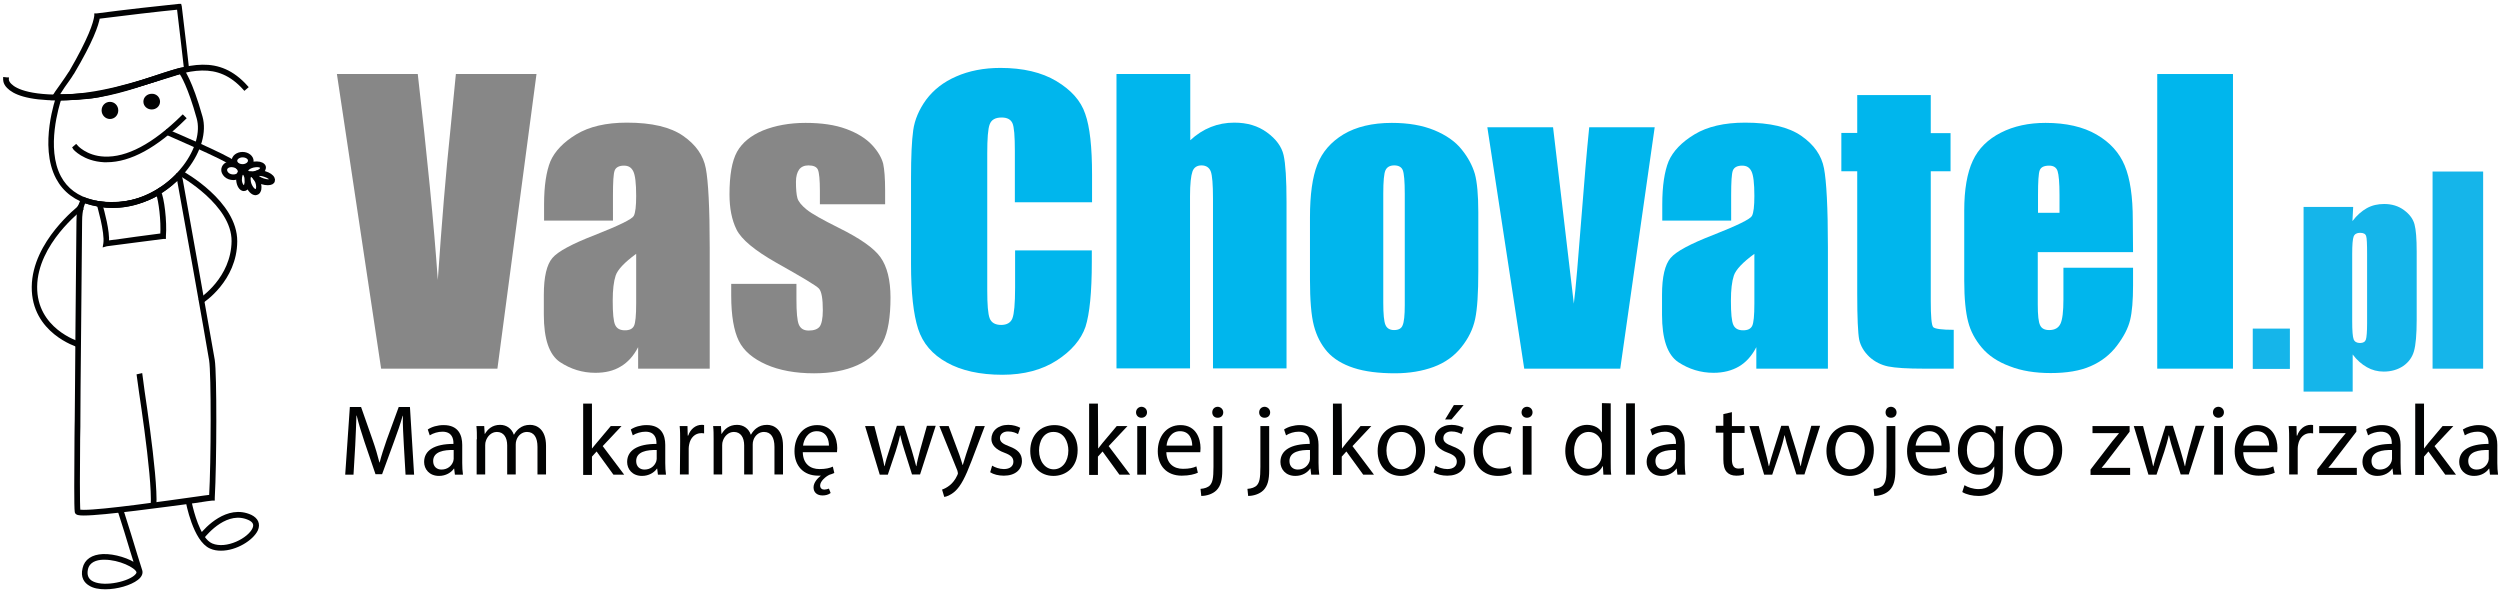 <?xml version="1.0" encoding="utf-8"?>
<!-- Generator: Adobe Illustrator 24.2.1, SVG Export Plug-In . SVG Version: 6.00 Build 0)  -->
<svg version="1.1" id="Vrstva_1" xmlns="http://www.w3.org/2000/svg" xmlns:xlink="http://www.w3.org/1999/xlink" x="0px" y="0px"
	 viewBox="0 0 1023.3 241.5" style="enable-background:new 0 0 1023.3 241.5;" xml:space="preserve">
<style type="text/css">
	.st0{fill:#878787;}
	.st1{fill:#00B6ED;}
	.st2{fill:#010202;stroke:#010203;stroke-width:1.417;stroke-miterlimit:10;}
	.st3{fill:#15B5EA;}
	.st4{fill:#010202;}
</style>
<g>
	<path class="st0" d="M219.6,30.3l-16,120.6H156L137.9,30.3H171c3.8,33.2,6.6,61.3,8.2,84.3c1.6-23.2,3.3-43.9,5.2-61.9l2.2-22.4
		C186.6,30.3,219.6,30.3,219.6,30.3z"/>
	<path class="st0" d="M250.9,90.3h-28.2v-6.6c0-7.6,0.9-13.5,2.6-17.7c1.8-4.1,5.3-7.8,10.6-11s12.2-4.8,20.7-4.8
		c10.2,0,17.8,1.8,23,5.4c5.2,3.6,8.3,8,9.3,13.3c1,5.2,1.6,16,1.6,32.4v49.6h-29.3v-8.8c-1.8,3.5-4.2,6.2-7.1,7.9
		c-2.9,1.8-6.4,2.6-10.4,2.6c-5.3,0-10.1-1.5-14.5-4.4c-4.4-3-6.6-9.4-6.6-19.4v-8.1c0-7.4,1.2-12.4,3.5-15.1s8.1-5.8,17.4-9.4
		c9.9-3.9,15.2-6.5,15.9-7.8c0.7-1.3,1-4.1,1-8.2c0-5.2-0.4-8.5-1.2-10.1c-0.8-1.6-2-2.3-3.8-2.3c-2,0-3.3,0.7-3.8,2
		s-0.7,4.7-0.7,10.2L250.9,90.3L250.9,90.3z M260.4,103.9c-4.8,3.5-7.6,6.5-8.4,8.9c-0.8,2.4-1.2,5.8-1.2,10.3c0,5.1,0.3,8.4,1,9.9
		s2,2.2,4,2.2c1.9,0,3.1-0.6,3.7-1.8s0.9-4.2,0.9-9.2V103.9z"/>
	<path class="st0" d="M362.3,83.6h-26.7v-5.4c0-4.6-0.3-7.5-0.8-8.7s-1.8-1.8-3.9-1.8c-1.7,0-3,0.6-3.8,1.7s-1.3,2.8-1.3,5
		c0,3,0.2,5.3,0.6,6.7c0.4,1.4,1.7,3,3.8,4.7c2.1,1.7,6.4,4.1,13,7.4c8.7,4.3,14.5,8.3,17.2,12.1c2.7,3.8,4.1,9.3,4.1,16.5
		c0,8-1,14.1-3.1,18.2c-2.1,4.1-5.6,7.3-10.5,9.5s-10.8,3.3-17.7,3.3c-7.6,0-14.2-1.2-19.6-3.6c-5.4-2.4-9.2-5.6-11.2-9.7
		c-2-4.1-3.1-10.2-3.1-18.5v-4.8H326v6.3c0,5.3,0.3,8.8,1,10.4c0.7,1.6,2,2.4,4,2.4c2.1,0,3.6-0.5,4.5-1.6c0.8-1.1,1.3-3.3,1.3-6.7
		c0-4.7-0.5-7.7-1.6-8.9c-1.1-1.2-7-4.7-17.5-10.6c-8.8-5-14.2-9.5-16.2-13.5s-2.9-8.9-2.9-14.4c0-7.9,1-13.7,3.1-17.5
		c2.1-3.7,5.6-6.6,10.6-8.7c5-2,10.8-3.1,17.4-3.1s12.1,0.8,16.7,2.5s8.1,3.9,10.6,6.6c2.5,2.7,3.9,5.3,4.5,7.6
		c0.5,2.3,0.8,6,0.8,10.9V83.6z"/>
</g>
<g>
	<path class="st1" d="M446.8,82.8h-31.4v-21c0-6.1-0.3-9.9-1-11.4s-2.1-2.3-4.4-2.3c-2.6,0-4.2,0.9-4.9,2.8c-0.7,1.8-1,5.8-1,11.9
		v56c0,5.9,0.3,9.7,1,11.5s2.3,2.7,4.7,2.7c2.3,0,3.9-0.9,4.6-2.7s1.1-6,1.1-12.6v-15.2h31.4v4.7c0,12.5-0.9,21.3-2.6,26.6
		c-1.8,5.2-5.7,9.8-11.7,13.7s-13.5,5.9-22.3,5.9c-9.2,0-16.8-1.7-22.7-5c-6-3.3-9.9-7.9-11.8-13.8c-1.9-5.9-2.9-14.7-2.9-26.6V72.8
		c0-8.7,0.3-15.2,0.9-19.5s2.4-8.5,5.3-12.5c3-4,7-7.2,12.3-9.5c5.2-2.3,11.3-3.5,18.1-3.5c9.2,0,16.9,1.8,22.9,5.4
		c6,3.6,10,8,11.8,13.4c1.9,5.3,2.8,13.6,2.8,24.9v11.3H446.8z"/>
	<path class="st1" d="M487.2,30.3v27.1c2.6-2.4,5.4-4.2,8.4-5.4s6.2-1.8,9.6-1.8c5.3,0,9.7,1.3,13.4,4s6,5.8,6.8,9.3
		s1.2,9.9,1.2,19.2v68.1h-30.1V81.3c0-5.8-0.3-9.5-0.9-11.1s-1.9-2.5-3.8-2.5c-1.8,0-3.1,0.8-3.7,2.5s-1,5-1,10.1v70.5H457V30.3
		H487.2z"/>
	<path class="st1" d="M605.1,86.8V111c0,8.9-0.4,15.4-1.3,19.6c-0.9,4.2-2.8,8-5.7,11.6s-6.7,6.3-11.3,8s-9.9,2.6-15.8,2.6
		c-6.7,0-12.3-0.7-16.9-2.2c-4.6-1.5-8.2-3.7-10.8-6.6c-2.6-3-4.4-6.5-5.5-10.7s-1.6-10.5-1.6-18.9V88.9c0-9.2,1-16.4,3-21.5
		c2-5.2,5.6-9.3,10.7-12.4c5.2-3.1,11.8-4.7,19.8-4.7c6.8,0,12.5,1,17.4,3c4.8,2,8.6,4.6,11.2,7.9c2.6,3.2,4.4,6.6,5.4,10
		C604.6,74.5,605.1,79.8,605.1,86.8z M575,79.3c0-5.1-0.3-8.3-0.8-9.6c-0.5-1.3-1.7-2-3.5-2s-3,0.7-3.6,2s-0.9,4.5-0.9,9.6v44.6
		c0,4.7,0.3,7.7,0.9,9.1c0.6,1.4,1.8,2.1,3.5,2.1c1.8,0,3-0.6,3.5-1.9c0.6-1.3,0.9-4.1,0.9-8.3L575,79.3L575,79.3z"/>
	<path class="st1" d="M677.3,52.1l-14.1,98.8h-39.3l-15.1-98.8h26.9l8.5,72.2c0.7-5.3,1.8-18.2,3.4-38.8c0.9-11.5,1.8-22.6,2.9-33.4
		L677.3,52.1L677.3,52.1z"/>
	<path class="st1" d="M708.6,90.3h-28.2v-6.6c0-7.6,0.9-13.5,2.6-17.7c1.8-4.1,5.3-7.8,10.6-11s12.2-4.8,20.7-4.8
		c10.2,0,17.8,1.8,23,5.4c5.2,3.6,8.3,8,9.3,13.3c1,5.2,1.6,16,1.6,32.4v49.6h-29.3v-8.8c-1.8,3.5-4.2,6.2-7.1,7.9
		s-6.4,2.6-10.4,2.6c-5.3,0-10.1-1.5-14.5-4.4c-4.4-3-6.6-9.4-6.6-19.4v-8.1c0-7.4,1.2-12.4,3.5-15.1s8.1-5.8,17.4-9.4
		c9.9-3.9,15.2-6.5,15.9-7.8s1-4.1,1-8.2c0-5.2-0.4-8.5-1.2-10.1s-2-2.3-3.8-2.3c-2,0-3.3,0.7-3.8,2s-0.7,4.7-0.7,10.2V90.3z
		 M718.1,103.9c-4.8,3.5-7.6,6.5-8.4,8.9c-0.8,2.4-1.2,5.8-1.2,10.3c0,5.1,0.3,8.4,1,9.9s2,2.2,4,2.2c1.9,0,3.1-0.6,3.7-1.8
		c0.6-1.2,0.9-4.2,0.9-9.2V103.9z"/>
	<path class="st1" d="M790.3,38.9v15.6h8.1v15.6h-8.1V123c0,6.5,0.3,10.1,1,10.9c0.7,0.7,3.5,1.1,8.4,1.1v15.9h-12.1
		c-6.9,0-11.7-0.3-14.7-0.9c-2.9-0.6-5.5-1.9-7.7-3.9c-2.2-2.1-3.6-4.4-4.2-7.1c-0.5-2.7-0.8-8.9-0.8-18.7V70.1h-6.5V54.4h6.5V38.9
		H790.3z"/>
	<path class="st1" d="M873.1,103.2h-39v21.4c0,4.5,0.3,7.3,1,8.6c0.6,1.3,1.9,1.9,3.7,1.9c2.3,0,3.8-0.9,4.6-2.6s1.2-5,1.2-9.9v-13
		h28.5v7.3c0,6.1-0.4,10.8-1.2,14.1c-0.8,3.3-2.6,6.8-5.4,10.5c-2.8,3.7-6.4,6.5-10.8,8.4c-4.3,1.9-9.8,2.8-16.3,2.8
		c-6.4,0-12-0.9-16.8-2.8c-4.9-1.8-8.7-4.4-11.4-7.6c-2.7-3.2-4.6-6.7-5.6-10.6c-1-3.8-1.6-9.4-1.6-16.8V86.2
		c0-8.6,1.2-15.5,3.5-20.4c2.3-5,6.2-8.8,11.5-11.5s11.4-4,18.3-4c8.4,0,15.4,1.6,20.9,4.8s9.3,7.4,11.5,12.7s3.3,12.7,3.3,22.3
		L873.1,103.2L873.1,103.2z M843,87.1v-7.2c0-5.1-0.3-8.4-0.8-9.9s-1.7-2.2-3.4-2.2c-2.1,0-3.4,0.6-3.9,1.9s-0.7,4.7-0.7,10.2v7.2
		H843z"/>
	<path class="st1" d="M914,30.3v120.6h-31V30.3H914z"/>
</g>
<g>
	<path class="st2" d="M24.2,40.4c-13.1,0-18.5-2.5-20.8-4.9C1.8,33.9,2,32.4,2,32.3l0.9,0.1H2.5h0.4c0,0-0.1,1.2,1.3,2.5
		c2.1,2.1,8.5,5.5,27.8,4.3c11.3-0.7,21.2-4,29.9-7c15.4-5.2,27.5-9.3,38.9,3.4l-0.7,0.6C89.1,24,77.2,28,62.2,33.1
		c-8.8,3-18.7,6.3-30.2,7C29.1,40.3,26.6,40.4,24.2,40.4"/>
	<path class="st2" d="M23.3,39.3c0.4,0,0.8,0,1.3,0c3.4,0,7.1-0.2,12.9-0.7C45,37.9,72.5,29.1,76,28c-0.3-2.5-1.9-16.7-2.9-24.8
		C65.7,3.9,50.4,5.7,40.2,7c-0.5,3.2-2.8,9.8-10.5,22.8l-0.3,0.4c-0.6,1.1-2.1,3.1-3.5,5.1C24.9,36.9,23.9,38.4,23.3,39.3
		 M24.5,40.3c-0.7,0-1.4,0-2.1,0h-0.7l0.3-0.6c0.4-0.7,1.7-2.7,3.2-4.7c1.4-2,2.8-4,3.4-5l0.3-0.4c7.9-13.6,10-20,10.4-23.1V6.2h0.3
		C50.1,4.8,66.1,3,73.2,2.3h0.4l0.1,0.4c1.1,8.8,3,25.6,3,25.6v0.4l-0.4,0.1c-1.3,0.4-30.9,10-39,10.8C31.7,40,27.9,40.3,24.5,40.3"
		/>
	<path class="st2" d="M24.4,40.4c-0.8,2.5-6.4,20.2-0.1,32.1c2.7,5.1,7.3,8.5,13.5,10c2.7,0.7,5.5,1,8.3,1
		c11.1,0,22.1-5.7,29.4-15.2c5.2-6.8,7.3-14.3,5.7-20c-3.6-13-6.6-17.8-7.3-18.8c-1.4,0.3-3.9,1.1-6.9,2.1
		C57.1,34.9,40.4,40.3,24.4,40.4 M46.2,84.4c-2.8,0-5.7-0.4-8.5-1.1c-6.5-1.6-11.3-5.2-14.1-10.5c-7-13.1,0-32.9,0.1-33.1l0.1-0.3
		h0.3c16,0,32.7-5.5,42.7-8.8c3.4-1.1,5.9-1.9,7.3-2.2h0.3l0.2,0.2c0.1,0.2,3.4,4.3,7.6,19.3c1.7,6-0.5,13.8-5.9,20.8
		C68.8,78.6,57.6,84.4,46.2,84.4"/>
	<path class="st2" d="M43.7,65.7c-0.4,0-0.7,0-1.1,0c-8.1-0.4-12.1-5-12.2-5.2l0.7-0.6c0,0,3.9,4.6,11.6,4.9
		c9.4,0.4,20.2-5.3,32.1-17l0.6,0.6C63.8,59.9,53.1,65.7,43.7,65.7"/>
	<path class="st2" d="M95.3,67.3c-3-2.5-26.9-12.7-27.1-12.8l0.4-0.8c1,0.4,24.2,10.3,27.3,12.9L95.3,67.3z"/>
	<path class="st2" d="M99.3,63.7c-1.6,0-2.9,1-2.9,2.1c0,1.2,1.3,2.1,2.9,2.1s2.9-1,2.9-2.1C102.3,64.7,101,63.7,99.3,63.7
		 M99.3,68.9c-2.1,0-3.8-1.4-3.8-3c0-1.7,1.7-3,3.8-3c2.1,0,3.8,1.4,3.8,3C103.2,67.6,101.5,68.9,99.3,68.9"/>
	<path class="st2" d="M105.2,67.7c-0.5,0-1,0.1-1.6,0.2c-1.2,0.3-2.3,0.9-2.6,1.6c-0.1,0.2-0.2,0.4-0.1,0.6c0.2,0.7,1.9,1,3.6,0.6
		c1.2-0.3,2.3-0.9,2.6-1.6c0.1-0.2,0.2-0.4,0.1-0.6C107,68,106.2,67.7,105.2,67.7 M102.9,71.7c-1.5,0-2.6-0.6-2.9-1.4
		c-0.1-0.4,0-0.8,0.2-1.3c0.5-0.9,1.7-1.7,3.2-2c0.6-0.2,1.2-0.2,1.8-0.2c1.5,0,2.6,0.6,2.9,1.4c0.1,0.4,0,0.9-0.2,1.3
		c-0.5,0.9-1.7,1.6-3.2,2C104,71.7,103.4,71.7,102.9,71.7"/>
	<path class="st2" d="M106.3,71.3c-0.9,0-1.3,0.2-1.4,0.4c0,0.1,0,0.2,0.1,0.3c0.3,0.5,1.2,1.2,2.7,1.7c0.7,0.2,1.4,0.4,2.1,0.4
		c0.9,0,1.3-0.2,1.4-0.4c0-0.1,0-0.2-0.1-0.3c-0.3-0.5-1.2-1.2-2.7-1.7C107.6,71.4,106.9,71.3,106.3,71.3 M109.6,75.1
		c-0.7,0-1.5-0.1-2.4-0.4c-1.5-0.5-2.8-1.3-3.2-2.2c-0.2-0.4-0.2-0.7-0.1-1c0.2-0.7,1.1-1.1,2.3-1.1c0.7,0,1.5,0.1,2.3,0.4
		c1.6,0.5,2.8,1.3,3.2,2.2c0.2,0.4,0.2,0.7,0.1,1C111.7,74.7,110.9,75.1,109.6,75.1"/>
	<path class="st2" d="M102.7,71.7c-0.1,0-0.1,0-0.2,0c-0.2,0.1-0.3,0.2-0.4,0.4c-0.4,0.7-0.3,2,0.1,3.2c0.7,1.9,1.9,3,2.6,2.8
		c0.2-0.1,0.3-0.2,0.5-0.4c0.4-0.7,0.3-2-0.1-3.2C104.5,72.8,103.4,71.7,102.7,71.7 M104.6,79.2c-1.2,0-2.6-1.4-3.3-3.4
		c-0.5-1.5-0.6-3-0.1-3.9c0.2-0.5,0.6-0.8,1-0.9c1.3-0.4,2.9,1.1,3.7,3.3c0.5,1.5,0.6,3,0.1,3.9c-0.2,0.5-0.6,0.8-1,0.9
		C104.9,79.1,104.7,79.2,104.6,79.2"/>
	<path class="st2" d="M99.4,70.7c-0.3,0-0.6,0.3-0.8,0.8c-0.2,0.6-0.3,1.4-0.3,2.2c0.1,1.7,0.9,2.8,1.5,2.8V77v-0.4
		c0.3,0,0.6-0.3,0.8-0.8c0.2-0.6,0.3-1.4,0.3-2.2C100.8,71.9,100,70.7,99.4,70.7 M99.8,77.5c-1.2,0-2.2-1.6-2.4-3.6
		c-0.1-1,0-1.9,0.3-2.6c0.3-0.8,0.9-1.3,1.5-1.4h0.1c1.2,0,2.2,1.6,2.4,3.7c0.1,1,0,1.9-0.3,2.6C101.1,77,100.5,77.5,99.8,77.5
		L99.8,77.5z"/>
	<path class="st2" d="M94.7,67.7c-1.1,0-2,0.5-2.3,1.2c-0.2,0.4-0.2,0.9,0,1.4c0.3,0.7,0.9,1.3,1.8,1.6c1.5,0.5,3.2,0.1,3.7-1
		c0.2-0.4,0.2-0.9,0-1.4c-0.3-0.7-0.9-1.3-1.8-1.6C95.6,67.8,95.1,67.7,94.7,67.7 M95.5,73c-0.6,0-1.1-0.1-1.7-0.3
		c-1.1-0.4-1.9-1.2-2.3-2.1c-0.3-0.7-0.3-1.4,0-2.1c0.5-1.1,1.7-1.8,3.1-1.8c0.6,0,1.1,0.1,1.7,0.3c1.1,0.4,1.9,1.2,2.3,2.1
		c0.3,0.7,0.3,1.4,0,2.1C98.1,72.3,96.9,73,95.5,73"/>
	<path class="st2" d="M32.2,209.2c0.2,0.1,0.6,0.2,2.1,0.2c8,0,33.2-3.6,45.3-5.3c3.4-0.5,5.8-0.8,6.7-0.9c0.8-13.9,0.9-50.3,0-55.8
		c-0.9-5.8-12.7-71.9-13.1-73.7c-0.1-0.5-0.2-0.8-0.3-1C71,74.6,60.8,84.4,46.1,84.4c-3.8,0-7.7-0.7-11.6-2
		c-0.4,0.7-1.6,3.1-1.6,8.2c0,3.4-0.2,23.9-0.4,43.7c-0.2,17.9-0.3,34.8-0.3,37.4c0,1.3,0,4.2-0.1,7.8
		C32,189.7,31.9,206.9,32.2,209.2 M34.3,210.3c-2.1,0-2.9-0.2-3-0.8c-0.3-1.7-0.2-15.8-0.1-30.1c0-3.6,0.1-6.4,0.1-7.8
		c0-2.5,0.2-19.5,0.3-37.4C31.8,114.4,32,94,32,90.6c0-6.6,1.9-8.9,2-9l0.2-0.2l0.3,0.1c3.8,1.4,7.7,2,11.6,2
		c15.8,0,26.4-11.6,26.5-11.7l0.1-0.2H73c0.5,0,0.8,0.6,1.1,2c0.4,1.8,12.1,68,13.1,73.8c0.9,5.7,0.8,42.3,0,56.4v0.4h-0.4
		c-0.4,0-3.2,0.4-7,1C67.6,206.8,42.3,210.3,34.3,210.3"/>
	<path class="st2" d="M41.3,84c0.7,2.4,3,10.8,2.6,15.2c3.3-0.4,7.7-1,11.8-1.6c4.6-0.6,8.8-1.2,10.6-1.4c0.4-5.8-0.7-14.2-1.7-16.9
		c-1.8,1.1-8.6,4.8-19.1,4.8C44.1,84.2,42.7,84.1,41.3,84 M42.9,100.3l0.1-0.6c0.7-4.7-2.7-16-2.7-16.1L40.1,83l0.7,0.1
		c1.6,0.2,3.2,0.3,4.7,0.3c11.8,0,19-4.9,19.1-5L65,78l0.2,0.5c1.3,2.5,2.5,12.1,2,18.2v0.4h-0.4c-1.5,0.2-6,0.8-10.9,1.4
		c-4.4,0.6-9.1,1.2-12.3,1.6L42.9,100.3z"/>
	<path class="st2" d="M31.9,141.4c-0.2-0.1-18.4-5.6-18.2-24c0.2-18.3,18.9-32.5,19-32.7l0.5,0.7c-0.2,0.1-18.5,14.1-18.7,31.9
		C14.3,135,31.9,140.4,32,140.4L31.9,141.4z"/>
	<path class="st2" d="M82.7,123.4l-0.5-0.8c0.1-0.1,13.1-8.5,13.3-23.9C95.6,83.4,74,71.4,73.8,71.3l0.4-0.8
		c0.9,0.5,22.3,12.4,22.2,28.3C96.3,114.6,82.9,123.3,82.7,123.4"/>
	<path class="st2" d="M47.7,45.2c0,1.6-1.2,2.8-2.7,2.8s-2.7-1.3-2.7-2.8c0-1.6,1.2-2.8,2.7-2.8S47.7,43.6,47.7,45.2"/>
	<path class="st2" d="M64.8,41.6c0,1.4-1.2,2.5-2.7,2.5s-2.7-1.1-2.7-2.5s1.2-2.5,2.7-2.5C63.6,39,64.8,40.2,64.8,41.6"/>
	<path class="st2" d="M63.3,207l-0.9-0.1c0.8-12.2-5.8-52.7-5.8-53.1l0.9-0.2C57.5,154,64.1,194.7,63.3,207"/>
	<path class="st2" d="M42.8,228.4c-0.2,0-0.5,0-0.7,0c-2.7,0.1-6,1-6.8,4.5c-0.5,2.4,0.1,4.2,1.9,5.4c4.4,2.8,14.5,0.8,18.1-2.1
		c0.7-0.6,1.5-1.4,1.2-2.3l0,0C55.8,231.7,48.9,228.4,42.8,228.4 M43.1,240.5c-2.5,0-4.8-0.4-6.4-1.5c-1.5-0.9-3.1-2.8-2.2-6.3
		c0.7-3.2,3.4-5,7.6-5.2c4.7-0.2,10.8,1.8,13.8,4.1c-2.3-7.2-6.9-22.7-7-22.9l0.9-0.3c0.1,0.2,5.9,19.6,7.7,25.1l0,0
		c0.3,0.8,0.2,2-1.5,3.3C53.3,238.9,47.9,240.5,43.1,240.5"/>
	<path class="st2" d="M83,219.8c1,1.5,2.2,2.7,3.6,3.3c6.2,2.6,15.5-2.3,17.4-6.6c0.8-1.8,0.2-3.2-1.8-4.2
		C92.9,207.9,84.4,218.1,83,219.8 M90.5,224.7c-1.5,0-2.9-0.2-4.2-0.8c-6.6-2.8-9.5-18.2-9.6-18.9l0.9-0.2c0,0.1,1.6,8.7,4.9,14.2
		c1.9-2.4,10.6-12,20.1-7.6c2.4,1.2,3.3,3.1,2.3,5.4C103.1,220.6,96.5,224.7,90.5,224.7"/>
</g>
<g>
	<path class="st3" d="M937.3,134.5v16.5h-15.2v-16.5H937.3z"/>
	<path class="st3" d="M963.2,84.7l-0.3,5.8c1.8-2.4,3.8-4.1,5.9-5.3c2.2-1.2,4.5-1.7,7.1-1.7c3.1,0,5.8,0.8,8.1,2.5
		c2.3,1.7,3.7,3.6,4.3,5.8c0.6,2.2,0.9,5.9,0.9,11.2v27.9c0,6-0.4,10.3-1.1,12.8c-0.7,2.5-2.2,4.6-4.4,6.1c-2.2,1.5-4.9,2.3-8,2.3
		c-2.5,0-4.8-0.6-6.9-1.8c-2.1-1.2-4.1-2.9-5.8-5.2v15.2h-20.1V84.7H963.2L963.2,84.7z M968.9,104c0-4.1-0.1-6.6-0.4-7.4
		c-0.3-0.9-1.1-1.3-2.5-1.3c-1.3,0-2.2,0.5-2.6,1.5c-0.4,1-0.6,3.4-0.6,7.2v27.4c0,4,0.2,6.5,0.6,7.5c0.4,1,1.3,1.5,2.6,1.5
		c1.3,0,2.1-0.5,2.4-1.4c0.3-0.9,0.5-3.1,0.5-6.7V104L968.9,104z"/>
	<path class="st3" d="M1016.4,70.2v80.7h-20.7V70.2H1016.4z"/>
</g>
<g>
	<path class="st4" d="M165.3,182.2c-0.2-3.9-0.5-8.5-0.4-12h-0.1c-0.9,3.3-2.1,6.7-3.5,10.5l-4.9,13.4h-2.7l-4.5-13.2
		c-1.3-3.9-2.4-7.5-3.2-10.8h-0.1c-0.1,3.5-0.3,8.1-0.5,12.3l-0.7,11.9h-3.4l1.9-27.7h4.6l4.7,13.4c1.2,3.4,2.1,6.5,2.8,9.3h0.1
		c0.7-2.8,1.7-5.8,2.9-9.3l4.9-13.4h4.6l1.7,27.7H166L165.3,182.2z"/>
	<path class="st4" d="M186.2,194.3l-0.3-2.5h-0.1c-1.1,1.6-3.3,3-6.1,3c-4,0-6.1-2.8-6.1-5.7c0-4.8,4.3-7.4,12-7.4v-0.4
		c0-1.6-0.5-4.6-4.5-4.6c-1.8,0-3.8,0.6-5.2,1.5l-0.8-2.4c1.6-1.1,4-1.8,6.5-1.8c6.1,0,7.6,4.2,7.6,8.1v7.4c0,1.7,0.1,3.4,0.3,4.8
		L186.2,194.3L186.2,194.3z M185.7,184.2c-3.9-0.1-8.4,0.6-8.4,4.5c0,2.4,1.6,3.5,3.4,3.5c2.6,0,4.2-1.6,4.8-3.3
		c0.1-0.4,0.2-0.8,0.2-1.1L185.7,184.2L185.7,184.2z"/>
	<path class="st4" d="M195.2,179.8c0-2.1,0-3.7-0.2-5.4h3.2l0.2,3.2h0.1c1.1-1.9,3-3.7,6.2-3.7c2.7,0,4.8,1.6,5.6,4h0.1
		c0.6-1.1,1.4-2,2.2-2.6c1.2-0.9,2.5-1.4,4.4-1.4c2.6,0,6.5,1.7,6.5,8.6v11.7h-3.5v-11.3c0-3.8-1.4-6.1-4.3-6.1
		c-2.1,0-3.7,1.5-4.3,3.3c-0.2,0.5-0.3,1.2-0.3,1.8v12.3h-3.5v-11.9c0-3.2-1.4-5.5-4.2-5.5c-2.3,0-3.9,1.8-4.5,3.6
		c-0.2,0.5-0.3,1.1-0.3,1.8v12h-3.5V179.8L195.2,179.8z"/>
	<path class="st4" d="M242.3,183.6L242.3,183.6c0.6-0.7,1.3-1.6,1.9-2.3l5.8-6.9h4.4l-7.7,8.2l8.8,11.7h-4.4l-6.9-9.5l-1.9,2.1v7.5
		h-3.6v-29.2h3.6L242.3,183.6L242.3,183.6z"/>
	<path class="st4" d="M269.3,194.3l-0.3-2.5h-0.1c-1.1,1.6-3.3,3-6.1,3c-4,0-6.1-2.8-6.1-5.7c0-4.8,4.3-7.4,12-7.4v-0.4
		c0-1.6-0.5-4.6-4.5-4.6c-1.8,0-3.8,0.6-5.2,1.5l-0.8-2.4c1.6-1.1,4-1.8,6.5-1.8c6.1,0,7.6,4.2,7.6,8.1v7.4c0,1.7,0.1,3.4,0.3,4.8
		L269.3,194.3L269.3,194.3z M268.8,184.2c-3.9-0.1-8.4,0.6-8.4,4.5c0,2.4,1.6,3.5,3.4,3.5c2.6,0,4.2-1.6,4.8-3.3
		c0.1-0.4,0.2-0.8,0.2-1.1C268.8,187.6,268.8,184.2,268.8,184.2z"/>
	<path class="st4" d="M278.4,180.6c0-2.3,0-4.4-0.2-6.2h3.2l0.1,3.9h0.2c0.9-2.7,3.1-4.4,5.5-4.4c0.4,0,0.7,0,1,0.1v3.4
		c-0.4-0.1-0.7-0.1-1.2-0.1c-2.5,0-4.4,1.9-4.9,4.6c-0.1,0.5-0.2,1.1-0.2,1.7v10.6h-3.6L278.4,180.6L278.4,180.6z"/>
	<path class="st4" d="M292.1,179.8c0-2.1,0-3.7-0.2-5.4h3.2l0.2,3.2h0.1c1.1-1.9,3-3.7,6.3-3.7c2.7,0,4.8,1.6,5.6,4h0.1
		c0.6-1.1,1.4-2,2.2-2.6c1.2-0.9,2.5-1.4,4.4-1.4c2.6,0,6.5,1.7,6.5,8.6v11.7H317v-11.3c0-3.8-1.4-6.1-4.3-6.1
		c-2.1,0-3.7,1.5-4.3,3.3c-0.2,0.5-0.3,1.2-0.3,1.8v12.3h-3.5v-11.9c0-3.2-1.4-5.5-4.2-5.5c-2.3,0-3.9,1.8-4.5,3.6
		c-0.2,0.5-0.3,1.1-0.3,1.8v12h-3.5L292.1,179.8L292.1,179.8z"/>
	<path class="st4" d="M340,201.8c-0.9,0.7-2.1,1-3.3,1c-2.2,0-3.7-1.2-3.7-3.3c0-2,1.7-3.8,3-4.8v0c-0.4,0-0.7,0-1.1,0
		c-6.1,0-9.7-4.1-9.7-10c0-6,3.5-10.7,9.3-10.7c6.5,0,8.2,5.7,8.2,9.4c0,0.7-0.1,1.3-0.1,1.7h-14c0.1,4.9,3.2,6.9,6.8,6.9
		c2.6,0,4.2-0.4,5.5-1l0.6,2.6c-0.6,0.3-1.5,0.6-1.9,0.7c-1.6,0.7-3.9,2.7-3.9,4.4c0,1.2,0.8,1.7,1.7,1.7c0.6,0,1.4-0.2,1.9-0.4
		L340,201.8z M339.3,182.4c0-2.3-0.9-5.9-5-5.9c-3.7,0-5.3,3.4-5.6,5.9H339.3z"/>
	<path class="st4" d="M357.9,174.4l2.6,10.1c0.6,2.2,1.1,4.3,1.5,6.3h0.1c0.4-2,1.1-4.2,1.8-6.3l3.2-10.2h3l3.1,10
		c0.7,2.4,1.3,4.5,1.8,6.5h0.1c0.3-2,0.9-4.1,1.5-6.5l2.8-10h3.6l-6.4,19.9h-3.3l-3-9.5c-0.7-2.2-1.3-4.2-1.8-6.5h-0.1
		c-0.5,2.4-1.1,4.4-1.8,6.6l-3.2,9.5h-3.3l-6-19.9L357.9,174.4L357.9,174.4z"/>
	<path class="st4" d="M388.3,174.4l4.4,11.8c0.5,1.3,0.9,2.9,1.3,4.1h0.1c0.4-1.2,0.8-2.7,1.3-4.2l3.9-11.7h3.8l-5.4,14.2
		c-2.6,6.8-4.4,10.3-6.8,12.5c-1.8,1.6-3.5,2.2-4.4,2.3l-0.9-3c0.9-0.3,2.1-0.9,3.2-1.8c1-0.8,2.2-2.2,3-4c0.2-0.4,0.3-0.7,0.3-0.9
		c0-0.2-0.1-0.5-0.2-1l-7.4-18.3L388.3,174.4L388.3,174.4z"/>
	<path class="st4" d="M406.1,190.6c1.1,0.7,3,1.4,4.8,1.4c2.6,0,3.9-1.3,3.9-3c0-1.7-1-2.7-3.7-3.7c-3.6-1.3-5.3-3.3-5.3-5.6
		c0-3.2,2.6-5.8,6.9-5.8c2,0,3.8,0.6,4.9,1.2l-0.9,2.6c-0.8-0.5-2.2-1.1-4.1-1.1c-2.1,0-3.3,1.2-3.3,2.7c0,1.6,1.2,2.4,3.8,3.4
		c3.5,1.3,5.2,3,5.2,6c0,3.5-2.7,6-7.4,6c-2.2,0-4.2-0.5-5.6-1.4L406.1,190.6z"/>
	<path class="st4" d="M441.1,184.2c0,7.4-5.1,10.6-9.9,10.6c-5.4,0-9.5-3.9-9.5-10.2c0-6.7,4.4-10.6,9.9-10.6
		C437.3,174,441.1,178.1,441.1,184.2z M425.3,184.4c0,4.4,2.5,7.7,6,7.7c3.5,0,6-3.2,6-7.7c0-3.4-1.7-7.6-6-7.6
		C427.2,176.7,425.3,180.6,425.3,184.4z"/>
	<path class="st4" d="M449.5,183.6L449.5,183.6c0.6-0.7,1.3-1.6,1.8-2.3l5.8-6.9h4.4l-7.7,8.2l8.8,11.7h-4.4l-6.9-9.5l-1.9,2.1v7.5
		h-3.6v-29.2h3.6L449.5,183.6L449.5,183.6z"/>
	<path class="st4" d="M469.5,168.8c0,1.2-0.9,2.2-2.3,2.2c-1.3,0-2.2-1-2.2-2.2c0-1.3,1-2.3,2.3-2.3
		C468.7,166.6,469.5,167.6,469.5,168.8z M465.5,194.3v-19.9h3.6v19.9H465.5z"/>
	<path class="st4" d="M477.4,185c0.1,4.9,3.2,6.9,6.8,6.9c2.6,0,4.2-0.4,5.5-1l0.6,2.6c-1.3,0.6-3.5,1.2-6.6,1.2
		c-6.1,0-9.8-4-9.8-10c0-6,3.5-10.7,9.3-10.7c6.5,0,8.2,5.7,8.2,9.4c0,0.7-0.1,1.3-0.1,1.7H477.4L477.4,185z M488,182.4
		c0-2.3-0.9-5.9-5-5.9c-3.7,0-5.3,3.4-5.5,5.9H488z"/>
	<path class="st4" d="M491.4,200.1c1.6-0.1,3.1-0.6,3.9-1.5c1-1.2,1.4-2.7,1.4-7.5v-16.7h3.6v18.1c0,3.9-0.6,6.4-2.4,8.2
		c-1.6,1.6-4.2,2.3-6.2,2.3L491.4,200.1z M500.7,168.8c0,1.2-0.8,2.2-2.3,2.2c-1.4,0-2.2-1-2.2-2.2c0-1.3,0.9-2.3,2.3-2.3
		C499.8,166.6,500.7,167.6,500.7,168.8z"/>
	<path class="st4" d="M510.6,200.1c1.6-0.1,3.1-0.6,3.9-1.5c1-1.2,1.4-2.7,1.4-7.5v-16.7h3.6v18.1c0,3.9-0.6,6.4-2.4,8.2
		c-1.6,1.6-4.2,2.3-6.2,2.3L510.6,200.1z M519.9,168.8c0,1.2-0.8,2.2-2.3,2.2c-1.4,0-2.2-1-2.2-2.2c0-1.3,0.9-2.3,2.3-2.3
		C519,166.6,519.9,167.6,519.9,168.8z"/>
	<path class="st4" d="M536.7,194.3l-0.3-2.5h-0.1c-1.1,1.6-3.2,3-6.1,3c-4,0-6.1-2.8-6.1-5.7c0-4.8,4.3-7.4,12-7.4v-0.4
		c0-1.6-0.5-4.6-4.5-4.6c-1.9,0-3.8,0.6-5.2,1.5l-0.8-2.4c1.6-1.1,4-1.8,6.5-1.8c6.1,0,7.6,4.2,7.6,8.1v7.4c0,1.7,0.1,3.4,0.3,4.8
		L536.7,194.3L536.7,194.3z M536.2,184.2c-3.9-0.1-8.4,0.6-8.4,4.5c0,2.4,1.6,3.5,3.4,3.5c2.6,0,4.2-1.6,4.8-3.3
		c0.1-0.4,0.2-0.8,0.2-1.1L536.2,184.2L536.2,184.2z"/>
	<path class="st4" d="M549.3,183.6L549.3,183.6c0.6-0.7,1.3-1.6,1.8-2.3l5.8-6.9h4.4l-7.7,8.2l8.8,11.7H558l-6.9-9.5l-1.9,2.1v7.5
		h-3.6v-29.2h3.6L549.3,183.6L549.3,183.6z"/>
	<path class="st4" d="M583.3,184.2c0,7.4-5.1,10.6-9.9,10.6c-5.4,0-9.5-3.9-9.5-10.2c0-6.7,4.4-10.6,9.9-10.6
		C579.4,174,583.3,178.1,583.3,184.2z M567.5,184.4c0,4.4,2.5,7.7,6.1,7.7c3.4,0,6-3.2,6-7.7c0-3.4-1.7-7.6-6-7.6
		C569.3,176.7,567.5,180.6,567.5,184.4z"/>
	<path class="st4" d="M587.6,190.6c1.1,0.7,3,1.4,4.8,1.4c2.6,0,3.9-1.3,3.9-3c0-1.7-1-2.7-3.7-3.7c-3.6-1.3-5.3-3.3-5.3-5.6
		c0-3.2,2.6-5.8,6.9-5.8c2,0,3.8,0.6,4.9,1.2l-0.9,2.6c-0.8-0.5-2.2-1.1-4.1-1.1c-2.1,0-3.3,1.2-3.3,2.7c0,1.6,1.2,2.4,3.8,3.4
		c3.5,1.3,5.2,3,5.2,6c0,3.5-2.7,6-7.4,6c-2.2,0-4.2-0.5-5.6-1.4L587.6,190.6z M599.1,165.8l-5,5.9h-2.6l3.6-5.9H599.1z"/>
	<path class="st4" d="M618.8,193.6c-0.9,0.5-3,1.2-5.7,1.2c-6,0-9.9-4.1-9.9-10.2c0-6.1,4.2-10.6,10.7-10.6c2.1,0,4,0.5,5,1
		l-0.8,2.8c-0.9-0.5-2.2-0.9-4.2-0.9c-4.6,0-7,3.4-7,7.5c0,4.6,3,7.4,6.9,7.4c2.1,0,3.4-0.5,4.4-1L618.8,193.6z"/>
	<path class="st4" d="M627.3,168.8c0,1.2-0.9,2.2-2.3,2.2c-1.3,0-2.2-1-2.2-2.2c0-1.3,0.9-2.3,2.3-2.3
		C626.5,166.6,627.3,167.6,627.3,168.8z M623.3,194.3v-19.9h3.6v19.9H623.3z"/>
	<path class="st4" d="M659.3,165.1v24.1c0,1.8,0,3.8,0.2,5.1h-3.2l-0.2-3.5H656c-1.1,2.2-3.5,3.9-6.8,3.9c-4.8,0-8.5-4.1-8.5-10.1
		c0-6.6,4.1-10.7,8.9-10.7c3,0,5.1,1.4,6,3h0.1v-11.9L659.3,165.1L659.3,165.1z M655.7,182.5c0-0.4,0-1.1-0.2-1.5
		c-0.5-2.3-2.5-4.2-5.2-4.2c-3.7,0-6,3.3-6,7.7c0,4,2,7.4,5.9,7.4c2.4,0,4.6-1.6,5.3-4.3c0.1-0.5,0.2-1,0.2-1.6V182.5L655.7,182.5z"
		/>
	<path class="st4" d="M665.6,165.1h3.6v29.2h-3.6V165.1z"/>
	<path class="st4" d="M686.6,194.3l-0.3-2.5h-0.1c-1.1,1.6-3.2,3-6.1,3c-4,0-6.1-2.8-6.1-5.7c0-4.8,4.3-7.4,12-7.4v-0.4
		c0-1.6-0.5-4.6-4.5-4.6c-1.9,0-3.8,0.6-5.2,1.5l-0.8-2.4c1.6-1.1,4-1.8,6.5-1.8c6.1,0,7.6,4.2,7.6,8.1v7.4c0,1.7,0.1,3.4,0.3,4.8
		L686.6,194.3L686.6,194.3z M686,184.2c-3.9-0.1-8.4,0.6-8.4,4.5c0,2.4,1.6,3.5,3.4,3.5c2.6,0,4.2-1.6,4.8-3.3
		c0.1-0.4,0.2-0.8,0.2-1.1L686,184.2L686,184.2z"/>
	<path class="st4" d="M708.9,168.7v5.7h5.2v2.8h-5.2v10.7c0,2.5,0.7,3.9,2.7,3.9c0.9,0,1.6-0.1,2.1-0.3l0.2,2.7
		c-0.7,0.3-1.8,0.5-3.2,0.5c-1.7,0-3-0.5-3.9-1.5c-1-1.1-1.4-2.8-1.4-5.2v-10.9h-3.1v-2.8h3.1v-4.8L708.9,168.7z"/>
	<path class="st4" d="M719.9,174.4l2.6,10.1c0.6,2.2,1.1,4.3,1.5,6.3h0.1c0.5-2,1.1-4.2,1.8-6.3l3.2-10.2h3l3.1,10
		c0.7,2.4,1.3,4.5,1.8,6.5h0.1c0.3-2,0.9-4.1,1.5-6.5l2.8-10h3.6l-6.4,19.9h-3.3l-3-9.5c-0.7-2.2-1.3-4.2-1.8-6.5h-0.1
		c-0.5,2.4-1.1,4.4-1.8,6.6l-3.2,9.5h-3.3l-6-19.9L719.9,174.4L719.9,174.4z"/>
	<path class="st4" d="M767,184.2c0,7.4-5.1,10.6-9.9,10.6c-5.4,0-9.5-3.9-9.5-10.2c0-6.7,4.4-10.6,9.9-10.6
		C763.1,174,767,178.1,767,184.2z M751.2,184.4c0,4.4,2.5,7.7,6,7.7c3.5,0,6.1-3.2,6.1-7.7c0-3.4-1.7-7.6-6-7.6
		C753,176.7,751.2,180.6,751.2,184.4z"/>
	<path class="st4" d="M766.9,200.1c1.6-0.1,3.1-0.6,3.9-1.5c1-1.2,1.4-2.7,1.4-7.5v-16.7h3.6v18.1c0,3.9-0.6,6.4-2.4,8.2
		c-1.6,1.6-4.2,2.3-6.2,2.3L766.9,200.1z M776.3,168.8c0,1.2-0.8,2.2-2.3,2.2c-1.4,0-2.2-1-2.2-2.2c0-1.3,0.9-2.3,2.3-2.3
		C775.4,166.6,776.3,167.6,776.3,168.8z"/>
	<path class="st4" d="M784.1,185c0.1,4.9,3.2,6.9,6.8,6.9c2.6,0,4.2-0.4,5.5-1l0.6,2.6c-1.3,0.6-3.5,1.2-6.6,1.2
		c-6.1,0-9.8-4-9.8-10c0-6,3.5-10.7,9.3-10.7c6.5,0,8.2,5.7,8.2,9.4c0,0.7-0.1,1.3-0.1,1.7H784.1L784.1,185z M794.7,182.4
		c0-2.3-0.9-5.9-5-5.9c-3.7,0-5.3,3.4-5.6,5.9H794.7z"/>
	<path class="st4" d="M820,174.4c-0.1,1.4-0.2,3-0.2,5.5v11.6c0,4.6-0.9,7.4-2.8,9.1c-1.9,1.8-4.7,2.4-7.2,2.4c-2.4,0-5-0.6-6.6-1.6
		l0.9-2.8c1.3,0.8,3.4,1.6,5.8,1.6c3.7,0,6.4-1.9,6.4-7v-2.2h-0.1c-1.1,1.9-3.2,3.3-6.3,3.3c-4.9,0-8.5-4.2-8.5-9.7
		c0-6.7,4.4-10.6,9-10.6c3.5,0,5.3,1.8,6.2,3.5h0.1l0.2-3L820,174.4L820,174.4z M816.3,182.3c0-0.6,0-1.2-0.2-1.7
		c-0.7-2.1-2.4-3.8-5.1-3.8c-3.5,0-5.9,2.9-5.9,7.5c0,3.9,2,7.2,5.9,7.2c2.2,0,4.2-1.4,5-3.7c0.2-0.6,0.3-1.3,0.3-1.9L816.3,182.3
		L816.3,182.3z"/>
	<path class="st4" d="M844.1,184.2c0,7.4-5.1,10.6-9.9,10.6c-5.4,0-9.5-3.9-9.5-10.2c0-6.7,4.4-10.6,9.9-10.6
		C840.3,174,844.1,178.1,844.1,184.2z M828.4,184.4c0,4.4,2.5,7.7,6.1,7.7c3.5,0,6-3.2,6-7.7c0-3.4-1.7-7.6-6-7.6
		C830.2,176.7,828.4,180.6,828.4,184.4z"/>
	<path class="st4" d="M855.7,192.2l9-11.7c0.9-1.1,1.7-2,2.6-3.1v-0.1h-10.8v-2.9h15.2l0,2.3l-8.9,11.6c-0.8,1.1-1.6,2.1-2.5,3.1
		v0.1h11.6v2.9h-16.2L855.7,192.2L855.7,192.2z"/>
	<path class="st4" d="M877.2,174.4l2.6,10.1c0.6,2.2,1.1,4.3,1.5,6.3h0.1c0.5-2,1.1-4.2,1.8-6.3l3.2-10.2h3l3.1,10
		c0.7,2.4,1.3,4.5,1.8,6.5h0.1c0.3-2,0.9-4.1,1.5-6.5l2.8-10h3.6l-6.4,19.9h-3.3l-3-9.5c-0.7-2.2-1.3-4.2-1.8-6.5h-0.1
		c-0.5,2.4-1.1,4.4-1.8,6.6l-3.2,9.5h-3.3l-6-19.9L877.2,174.4L877.2,174.4z"/>
	<path class="st4" d="M910.3,168.8c0,1.2-0.9,2.2-2.3,2.2c-1.3,0-2.2-1-2.2-2.2c0-1.3,0.9-2.3,2.3-2.3
		C909.5,166.6,910.3,167.6,910.3,168.8z M906.3,194.3v-19.9h3.6v19.9H906.3z"/>
	<path class="st4" d="M918.2,185c0.1,4.9,3.2,6.9,6.8,6.9c2.6,0,4.2-0.4,5.5-1l0.6,2.6c-1.3,0.6-3.4,1.2-6.6,1.2
		c-6.1,0-9.8-4-9.8-10c0-6,3.5-10.7,9.3-10.7c6.5,0,8.2,5.7,8.2,9.4c0,0.7-0.1,1.3-0.1,1.7H918.2L918.2,185z M928.8,182.4
		c0-2.3-0.9-5.9-5-5.9c-3.7,0-5.3,3.4-5.6,5.9H928.8z"/>
	<path class="st4" d="M937,180.6c0-2.3,0-4.4-0.2-6.2h3.2l0.1,3.9h0.2c0.9-2.7,3.1-4.4,5.5-4.4c0.4,0,0.7,0,1,0.1v3.4
		c-0.4-0.1-0.7-0.1-1.2-0.1c-2.5,0-4.4,1.9-4.9,4.6c-0.1,0.5-0.2,1.1-0.2,1.7v10.6H937L937,180.6L937,180.6z"/>
	<path class="st4" d="M948.5,192.2l9-11.7c0.9-1.1,1.7-2,2.6-3.1v-0.1h-10.8v-2.9h15.2l0,2.3l-8.9,11.6c-0.8,1.1-1.6,2.1-2.5,3.1
		v0.1h11.6v2.9h-16.2L948.5,192.2L948.5,192.2z"/>
	<path class="st4" d="M979.6,194.3l-0.3-2.5h-0.1c-1.1,1.6-3.2,3-6.1,3c-4,0-6.1-2.8-6.1-5.7c0-4.8,4.3-7.4,12-7.4v-0.4
		c0-1.6-0.5-4.6-4.5-4.6c-1.8,0-3.8,0.6-5.2,1.5l-0.8-2.4c1.6-1.1,4-1.8,6.5-1.8c6.1,0,7.6,4.2,7.6,8.1v7.4c0,1.7,0.1,3.4,0.3,4.8
		L979.6,194.3L979.6,194.3z M979.1,184.2c-3.9-0.1-8.4,0.6-8.4,4.5c0,2.4,1.6,3.5,3.4,3.5c2.6,0,4.2-1.6,4.8-3.3
		c0.1-0.4,0.2-0.8,0.2-1.1V184.2L979.1,184.2z"/>
	<path class="st4" d="M992.2,183.6L992.2,183.6c0.6-0.7,1.3-1.6,1.8-2.3l5.8-6.9h4.4l-7.7,8.2l8.8,11.7h-4.4l-6.9-9.5l-1.8,2.1v7.5
		h-3.6v-29.2h3.6L992.2,183.6L992.2,183.6z"/>
	<path class="st4" d="M1019.2,194.3l-0.3-2.5h-0.1c-1.1,1.6-3.2,3-6.1,3c-4,0-6.1-2.8-6.1-5.7c0-4.8,4.3-7.4,12-7.4v-0.4
		c0-1.6-0.5-4.6-4.5-4.6c-1.9,0-3.8,0.6-5.2,1.5l-0.8-2.4c1.7-1.1,4-1.8,6.5-1.8c6.1,0,7.6,4.2,7.6,8.1v7.4c0,1.7,0.1,3.4,0.3,4.8
		L1019.2,194.3L1019.2,194.3z M1018.7,184.2c-4-0.1-8.4,0.6-8.4,4.5c0,2.4,1.6,3.5,3.4,3.5c2.6,0,4.2-1.6,4.8-3.3
		c0.1-0.4,0.2-0.8,0.2-1.1V184.2L1018.7,184.2z"/>
</g>
</svg>
